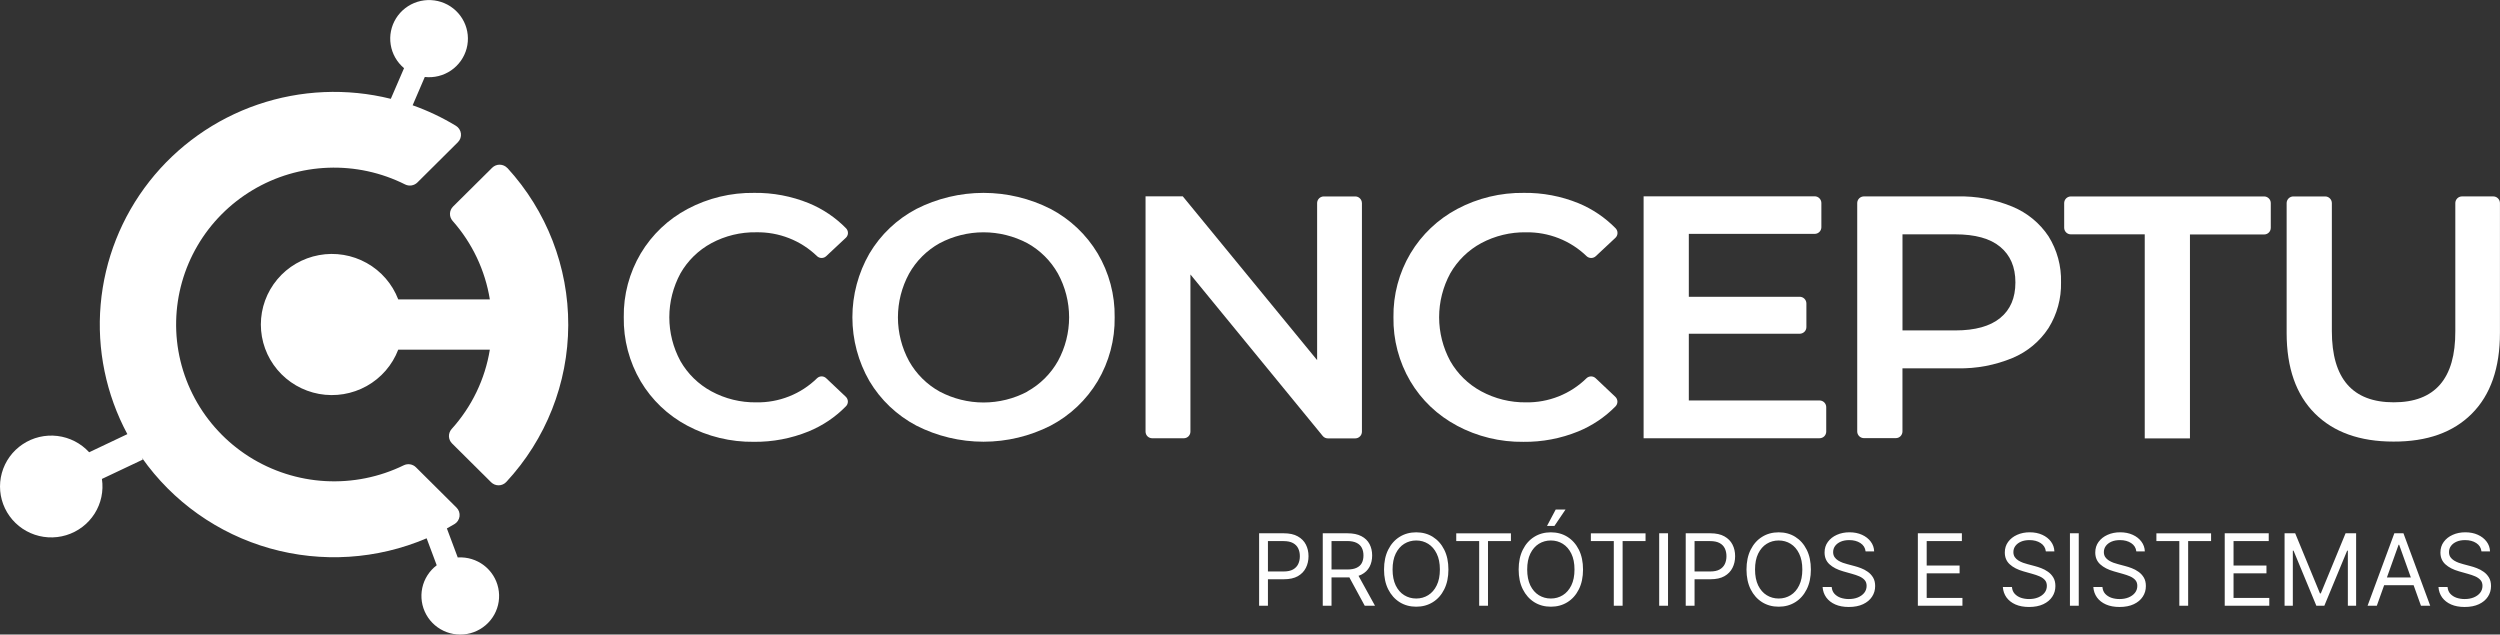 <svg width="197" height="50" viewBox="0 0 197 50" fill="none" xmlns="http://www.w3.org/2000/svg">
<rect x="0" y="0" width="197" height="50" fill="#333333" stroke="none"/>
<g clip-path="url(#clip0_1_94)">
<path d="M54.154 33.539C52.63 32.732 51.359 31.52 50.482 30.041C49.585 28.513 49.125 26.77 49.153 25.001C49.125 23.232 49.591 21.489 50.494 19.965C51.379 18.486 52.654 17.274 54.182 16.465C55.795 15.608 57.6 15.173 59.429 15.199C60.907 15.179 62.373 15.457 63.74 16.014C64.841 16.469 65.837 17.14 66.669 17.989C66.718 18.04 66.756 18.1 66.782 18.164C66.809 18.228 66.821 18.298 66.819 18.368C66.819 18.438 66.803 18.506 66.772 18.57C66.744 18.635 66.704 18.691 66.651 18.739L65.103 20.187C65.006 20.279 64.877 20.329 64.744 20.329C64.611 20.329 64.482 20.279 64.385 20.187C63.752 19.574 63.002 19.091 62.179 18.769C61.356 18.446 60.477 18.288 59.594 18.304C58.362 18.284 57.144 18.578 56.059 19.161C55.039 19.712 54.192 20.538 53.62 21.541C53.045 22.605 52.742 23.793 52.742 24.999C52.742 26.205 53.043 27.395 53.62 28.457C54.194 29.46 55.039 30.286 56.059 30.837C57.142 31.424 58.36 31.722 59.594 31.706C60.479 31.722 61.36 31.562 62.183 31.235C63.006 30.909 63.754 30.422 64.385 29.803C64.482 29.711 64.611 29.659 64.744 29.659C64.877 29.659 65.006 29.711 65.103 29.803L66.655 31.271C66.706 31.319 66.744 31.38 66.772 31.444C66.799 31.508 66.813 31.578 66.813 31.646C66.813 31.714 66.799 31.784 66.772 31.848C66.746 31.912 66.706 31.97 66.655 32.02C65.823 32.872 64.823 33.543 63.718 33.996C62.35 34.553 60.885 34.831 59.407 34.815C57.576 34.839 55.769 34.4 54.154 33.539Z" fill="white"/>
<path d="M72.21 33.539C70.676 32.73 69.394 31.514 68.51 30.027C67.629 28.497 67.168 26.766 67.168 25.003C67.168 23.24 67.631 21.509 68.51 19.979C69.394 18.49 70.674 17.274 72.21 16.465C73.848 15.634 75.66 15.199 77.501 15.199C79.342 15.199 81.155 15.634 82.792 16.465C84.325 17.272 85.605 18.484 86.493 19.965C87.398 21.489 87.862 23.232 87.835 25.001C87.862 26.772 87.398 28.515 86.493 30.041C85.605 31.522 84.325 32.732 82.792 33.539C81.155 34.372 79.342 34.807 77.501 34.807C75.66 34.807 73.848 34.372 72.21 33.539ZM80.956 30.845C81.968 30.284 82.802 29.454 83.367 28.449C83.944 27.391 84.246 26.207 84.246 25.005C84.246 23.803 83.944 22.619 83.367 21.561C82.802 20.556 81.968 19.724 80.956 19.163C79.893 18.601 78.707 18.306 77.501 18.306C76.296 18.306 75.112 18.601 74.047 19.163C73.035 19.726 72.2 20.556 71.636 21.561C71.059 22.621 70.757 23.807 70.757 25.011C70.757 26.215 71.059 27.401 71.636 28.461C72.2 29.466 73.035 30.296 74.047 30.857C75.11 31.419 76.296 31.716 77.501 31.716C78.707 31.716 79.893 31.422 80.956 30.857V30.845Z" fill="white"/>
<path d="M107.32 16.004V34.02C107.32 34.088 107.306 34.156 107.279 34.22C107.253 34.284 107.215 34.342 107.164 34.39C107.116 34.438 107.058 34.477 106.993 34.505C106.928 34.531 106.86 34.545 106.791 34.545H104.636C104.557 34.545 104.481 34.527 104.41 34.495C104.339 34.461 104.277 34.412 104.229 34.352L93.806 21.628V34.012C93.806 34.15 93.749 34.284 93.653 34.382C93.554 34.481 93.419 34.535 93.28 34.535H90.795C90.656 34.535 90.521 34.478 90.422 34.382C90.324 34.284 90.269 34.15 90.269 34.012V15.471H93.203L103.789 28.377V16.004C103.789 15.866 103.845 15.732 103.942 15.634C104.041 15.536 104.176 15.479 104.315 15.479H106.795C106.935 15.479 107.068 15.536 107.164 15.634C107.261 15.732 107.318 15.864 107.318 16.002L107.32 16.004Z" fill="white"/>
<path d="M114.806 33.539C113.28 32.732 112.01 31.522 111.133 30.041C110.235 28.513 109.776 26.77 109.804 25.001C109.778 23.232 110.241 21.489 111.147 19.965C112.032 18.486 113.306 17.276 114.833 16.465C116.444 15.61 118.248 15.175 120.075 15.199C121.553 15.179 123.019 15.457 124.386 16.014C125.485 16.469 126.479 17.142 127.31 17.989C127.358 18.04 127.397 18.098 127.423 18.164C127.449 18.228 127.461 18.298 127.459 18.368C127.459 18.438 127.443 18.506 127.415 18.57C127.387 18.635 127.346 18.693 127.294 18.741L125.745 20.189C125.649 20.279 125.519 20.329 125.386 20.329C125.253 20.329 125.124 20.279 125.027 20.189C124.396 19.578 123.648 19.095 122.828 18.773C122.007 18.45 121.132 18.292 120.249 18.306C119.019 18.286 117.805 18.581 116.72 19.159C115.7 19.71 114.855 20.536 114.282 21.539C113.706 22.601 113.403 23.791 113.403 24.997C113.403 26.203 113.706 27.393 114.282 28.455C114.855 29.458 115.7 30.284 116.72 30.835C117.801 31.419 119.015 31.72 120.245 31.706C121.128 31.72 122.005 31.56 122.826 31.233C123.646 30.907 124.392 30.42 125.019 29.803C125.116 29.711 125.245 29.661 125.378 29.661C125.511 29.661 125.64 29.711 125.737 29.803L127.29 31.271C127.34 31.319 127.381 31.378 127.409 31.442C127.437 31.506 127.451 31.574 127.453 31.644C127.453 31.714 127.441 31.782 127.415 31.848C127.389 31.912 127.35 31.973 127.302 32.023C126.467 32.872 125.467 33.545 124.36 33.998C122.993 34.555 121.527 34.833 120.049 34.817C118.22 34.841 116.414 34.402 114.802 33.541L114.806 33.539Z" fill="white"/>
<path d="M143.907 32.091V34.01C143.907 34.148 143.85 34.282 143.754 34.38C143.655 34.478 143.52 34.533 143.381 34.533H129.516V15.469H142.997C143.137 15.469 143.272 15.525 143.368 15.624C143.467 15.722 143.522 15.854 143.524 15.992V17.905C143.524 17.974 143.51 18.042 143.483 18.106C143.457 18.17 143.419 18.228 143.368 18.276C143.32 18.324 143.262 18.364 143.197 18.39C143.133 18.416 143.064 18.43 142.995 18.43H133.079V23.386H141.818C141.957 23.386 142.092 23.442 142.189 23.541C142.288 23.639 142.342 23.771 142.344 23.909V25.776C142.344 25.915 142.288 26.049 142.189 26.145C142.09 26.243 141.957 26.297 141.818 26.299H133.079V31.556H143.377C143.447 31.556 143.516 31.57 143.58 31.596C143.645 31.622 143.703 31.662 143.754 31.712C143.802 31.762 143.842 31.82 143.868 31.884C143.895 31.948 143.907 32.019 143.907 32.089V32.091Z" fill="white"/>
<path d="M158.588 16.289C159.745 16.77 160.733 17.581 161.423 18.62C162.101 19.706 162.443 20.964 162.409 22.242C162.439 23.515 162.097 24.769 161.423 25.852C160.737 26.902 159.749 27.724 158.588 28.208C157.213 28.779 155.733 29.058 154.243 29.024H149.914V34.002C149.914 34.14 149.857 34.274 149.76 34.372C149.662 34.471 149.528 34.525 149.387 34.525H146.877C146.808 34.525 146.74 34.511 146.675 34.484C146.611 34.459 146.552 34.42 146.504 34.37C146.456 34.322 146.417 34.264 146.389 34.2C146.363 34.136 146.349 34.068 146.349 34V16.002C146.349 15.864 146.405 15.73 146.502 15.632C146.601 15.534 146.736 15.477 146.875 15.477H154.241C155.731 15.441 157.211 15.718 158.586 16.287L158.588 16.289ZM157.616 25.057C158.419 24.402 158.814 23.471 158.814 22.253C158.814 21.035 158.411 20.111 157.616 19.45C156.822 18.789 155.634 18.466 154.079 18.466H149.916V26.037H154.085C155.638 26.037 156.816 25.71 157.618 25.057H157.616Z" fill="white"/>
<path d="M169.007 18.466H163.185C163.117 18.466 163.048 18.454 162.984 18.428C162.919 18.402 162.861 18.364 162.812 18.316C162.764 18.268 162.724 18.21 162.697 18.146C162.671 18.082 162.657 18.014 162.657 17.945V16.004C162.657 15.866 162.714 15.732 162.81 15.634C162.909 15.536 163.044 15.479 163.183 15.479H178.411C178.55 15.479 178.685 15.536 178.784 15.634C178.883 15.732 178.937 15.864 178.937 16.004V17.955C178.937 18.023 178.923 18.092 178.897 18.156C178.871 18.22 178.832 18.276 178.782 18.326C178.732 18.376 178.675 18.412 178.611 18.438C178.546 18.464 178.478 18.478 178.409 18.476H172.568V34.545H169.005V18.468L169.007 18.466Z" fill="white"/>
<path d="M182.416 32.587C180.932 31.107 180.187 28.989 180.187 26.235V16.004C180.187 15.866 180.244 15.732 180.341 15.634C180.44 15.536 180.575 15.479 180.714 15.479H183.224C183.363 15.479 183.498 15.536 183.595 15.634C183.694 15.732 183.748 15.864 183.75 16.002V26.091C183.75 29.831 185.376 31.702 188.628 31.702C191.88 31.702 193.498 29.831 193.479 26.091V16.002C193.479 15.864 193.536 15.73 193.633 15.632C193.731 15.533 193.867 15.477 194.006 15.477H196.47C196.609 15.477 196.744 15.533 196.841 15.632C196.94 15.73 196.994 15.862 196.996 16V26.231C196.996 28.991 196.26 31.111 194.788 32.591C193.316 34.072 191.255 34.807 188.604 34.797C185.954 34.797 183.892 34.06 182.412 32.583L182.416 32.587Z" fill="white"/>
<path d="M36.071 43.93L35.214 41.64C35.416 41.528 35.617 41.416 35.813 41.298C35.922 41.234 36.014 41.144 36.083 41.039C36.152 40.933 36.196 40.813 36.212 40.689C36.228 40.565 36.214 40.436 36.174 40.316C36.133 40.196 36.065 40.088 35.974 40L32.774 36.82C32.651 36.698 32.492 36.618 32.321 36.59C32.149 36.562 31.972 36.588 31.816 36.664C29.899 37.6 27.77 38.028 25.636 37.91C23.503 37.792 21.436 37.129 19.634 35.989C17.833 34.847 16.357 33.264 15.349 31.392C14.341 29.52 13.834 27.421 13.881 25.299C13.927 23.212 14.504 21.171 15.558 19.366C16.613 17.561 18.111 16.05 19.912 14.975C21.712 13.899 23.759 13.296 25.858 13.218C27.957 13.139 30.042 13.592 31.919 14.532C32.077 14.612 32.254 14.64 32.429 14.612C32.603 14.584 32.764 14.504 32.889 14.38L36.081 11.208C36.172 11.118 36.238 11.01 36.281 10.892C36.323 10.772 36.335 10.646 36.321 10.521C36.305 10.395 36.263 10.277 36.192 10.171C36.123 10.065 36.031 9.976 35.922 9.91C34.845 9.257 33.704 8.716 32.516 8.296L33.474 6.066C34.204 6.146 34.938 5.964 35.543 5.551C36.148 5.138 36.583 4.523 36.771 3.818C36.958 3.113 36.884 2.366 36.561 1.711C36.238 1.056 35.692 0.537 35.016 0.25C34.343 -0.036 33.587 -0.074 32.887 0.146C32.187 0.367 31.591 0.829 31.206 1.448C30.82 2.069 30.671 2.807 30.788 3.526C30.903 4.245 31.276 4.9 31.839 5.371L30.796 7.787C27.332 6.927 23.69 7.086 20.313 8.239C16.936 9.395 13.97 11.499 11.772 14.295C9.574 17.092 8.241 20.464 7.932 23.997C7.624 27.531 8.356 31.079 10.036 34.21L7.025 35.638C6.374 34.927 5.487 34.471 4.525 34.354C3.563 34.238 2.593 34.468 1.789 35.005C0.984 35.54 0.401 36.346 0.145 37.273C-0.111 38.201 -0.024 39.188 0.391 40.058C0.807 40.927 1.522 41.618 2.408 42.007C3.293 42.395 4.291 42.454 5.216 42.173C6.142 41.893 6.936 41.29 7.453 40.476C7.969 39.663 8.174 38.691 8.031 37.74L11.251 36.217L11.179 36.067C13.613 39.529 17.174 42.053 21.261 43.209C25.348 44.365 29.713 44.086 33.619 42.418L34.413 44.543C33.831 44.984 33.425 45.619 33.274 46.332C33.123 47.045 33.234 47.788 33.587 48.427C33.94 49.066 34.512 49.557 35.2 49.812C35.888 50.066 36.644 50.068 37.331 49.814C38.019 49.561 38.593 49.071 38.948 48.433C39.303 47.796 39.416 47.053 39.265 46.34C39.116 45.627 38.712 44.99 38.13 44.547C37.547 44.104 36.823 43.884 36.091 43.926L36.069 43.934L36.071 43.93Z" fill="white"/>
<path d="M39.979 13.242C39.902 13.159 39.811 13.095 39.709 13.049C39.606 13.003 39.497 12.979 39.384 12.977C39.271 12.975 39.162 12.995 39.057 13.037C38.954 13.079 38.86 13.142 38.781 13.22L35.702 16.275C35.553 16.423 35.464 16.623 35.458 16.832C35.45 17.042 35.525 17.246 35.664 17.404C37.21 19.149 38.228 21.295 38.599 23.591H31.583C31.516 23.587 31.448 23.587 31.381 23.591C30.915 22.377 30.036 21.361 28.895 20.724C27.753 20.087 26.425 19.866 25.138 20.103C23.852 20.339 22.688 21.014 21.852 22.014C21.015 23.014 20.555 24.272 20.555 25.572C20.555 26.872 21.013 28.13 21.852 29.13C22.688 30.129 23.852 30.805 25.138 31.041C26.425 31.275 27.753 31.057 28.895 30.42C30.036 29.783 30.915 28.769 31.381 27.553C31.448 27.557 31.516 27.557 31.583 27.553H38.599C38.221 29.883 37.174 32.053 35.587 33.809C35.446 33.968 35.371 34.174 35.377 34.384C35.383 34.595 35.472 34.797 35.623 34.945L38.698 38C38.777 38.078 38.872 38.141 38.975 38.183C39.077 38.225 39.188 38.245 39.301 38.243C39.412 38.243 39.523 38.217 39.626 38.171C39.729 38.124 39.819 38.06 39.896 37.978C43.022 34.611 44.764 30.201 44.778 25.622C44.794 21.043 43.082 16.621 39.979 13.234V13.238V13.242Z" fill="white"/>
<path d="M99.218 47.732V42.023H101.16C101.611 42.023 101.978 42.103 102.265 42.265C102.553 42.426 102.767 42.642 102.904 42.914C103.043 43.187 103.111 43.491 103.111 43.828C103.111 44.164 103.043 44.469 102.904 44.745C102.767 45.02 102.555 45.24 102.271 45.403C101.984 45.565 101.617 45.645 101.17 45.645H99.778V45.032H101.148C101.456 45.032 101.704 44.98 101.892 44.874C102.079 44.767 102.214 44.625 102.299 44.445C102.386 44.263 102.428 44.058 102.428 43.83C102.428 43.602 102.386 43.397 102.299 43.217C102.214 43.037 102.077 42.896 101.89 42.794C101.7 42.69 101.45 42.638 101.137 42.638H99.913V47.734H99.218V47.732ZM104.233 47.732V42.023H106.174C106.624 42.023 106.991 42.099 107.279 42.251C107.568 42.401 107.781 42.61 107.919 42.872C108.058 43.137 108.126 43.437 108.126 43.772C108.126 44.106 108.058 44.407 107.919 44.667C107.779 44.928 107.568 45.132 107.281 45.28C106.995 45.426 106.63 45.501 106.184 45.501H104.614V44.876H106.162C106.469 44.876 106.717 44.831 106.902 44.741C107.092 44.651 107.227 44.525 107.312 44.363C107.398 44.197 107.441 44 107.441 43.772C107.441 43.543 107.398 43.343 107.312 43.173C107.225 43.002 107.088 42.87 106.898 42.776C106.709 42.682 106.461 42.634 106.148 42.634H104.924V47.73H104.229L104.233 47.732ZM106.937 45.168L108.35 47.732H107.541L106.15 45.168H106.937ZM114.135 44.878C114.135 45.479 114.026 45.999 113.806 46.438C113.589 46.877 113.288 47.215 112.905 47.452C112.524 47.69 112.088 47.808 111.598 47.808C111.108 47.808 110.673 47.69 110.292 47.452C109.911 47.213 109.61 46.875 109.39 46.438C109.171 46.001 109.062 45.479 109.062 44.878C109.062 44.277 109.171 43.756 109.39 43.317C109.61 42.878 109.909 42.54 110.292 42.303C110.673 42.065 111.108 41.947 111.598 41.947C112.088 41.947 112.524 42.065 112.905 42.303C113.286 42.542 113.587 42.88 113.806 43.317C114.026 43.756 114.135 44.277 114.135 44.878ZM113.462 44.878C113.462 44.383 113.379 43.966 113.211 43.626C113.046 43.285 112.822 43.029 112.54 42.852C112.26 42.678 111.945 42.59 111.598 42.59C111.252 42.59 110.935 42.678 110.653 42.852C110.372 43.027 110.149 43.285 109.981 43.626C109.816 43.966 109.735 44.383 109.735 44.878C109.735 45.372 109.818 45.789 109.981 46.13C110.149 46.47 110.37 46.727 110.653 46.901C110.935 47.075 111.25 47.163 111.598 47.163C111.947 47.163 112.26 47.075 112.54 46.901C112.822 46.727 113.046 46.468 113.211 46.13C113.379 45.789 113.462 45.372 113.462 44.878ZM114.752 42.638V42.025H119.061V42.638H117.254V47.734H116.559V42.638H114.752ZM124.743 44.878C124.743 45.479 124.634 45.999 124.414 46.438C124.195 46.877 123.896 47.215 123.513 47.452C123.132 47.69 122.697 47.808 122.207 47.808C121.717 47.808 121.281 47.69 120.9 47.452C120.519 47.213 120.218 46.875 119.999 46.438C119.779 46.001 119.67 45.479 119.67 44.878C119.67 44.277 119.779 43.756 119.999 43.317C120.218 42.878 120.517 42.54 120.9 42.303C121.281 42.065 121.717 41.947 122.207 41.947C122.697 41.947 123.132 42.065 123.513 42.303C123.894 42.542 124.195 42.88 124.414 43.317C124.632 43.756 124.743 44.277 124.743 44.878ZM124.07 44.878C124.07 44.383 123.987 43.966 123.82 43.626C123.654 43.285 123.43 43.029 123.148 42.852C122.868 42.678 122.553 42.59 122.207 42.59C121.86 42.59 121.543 42.678 121.261 42.852C120.981 43.027 120.757 43.285 120.589 43.626C120.424 43.966 120.343 44.383 120.343 44.878C120.343 45.372 120.426 45.789 120.589 46.13C120.757 46.47 120.979 46.727 121.261 46.901C121.543 47.075 121.858 47.163 122.207 47.163C122.555 47.163 122.868 47.075 123.148 46.901C123.43 46.727 123.654 46.468 123.82 46.13C123.987 45.789 124.07 45.372 124.07 44.878ZM121.904 41.444L122.59 40.15H123.364L122.489 41.444H121.906H121.904ZM125.36 42.638V42.025H129.669V42.638H127.862V47.734H127.167V42.638H125.36ZM131.44 42.023V47.732H130.744V42.023H131.44ZM132.835 47.732V42.023H134.777C135.228 42.023 135.595 42.103 135.882 42.265C136.17 42.426 136.384 42.642 136.521 42.914C136.66 43.187 136.728 43.491 136.728 43.828C136.728 44.164 136.66 44.469 136.521 44.745C136.384 45.02 136.172 45.24 135.886 45.403C135.599 45.565 135.232 45.645 134.787 45.645H133.395V45.032H134.765C135.073 45.032 135.321 44.98 135.509 44.874C135.696 44.767 135.831 44.625 135.916 44.445C136.003 44.263 136.045 44.058 136.045 43.83C136.045 43.602 136.003 43.397 135.916 43.217C135.831 43.037 135.696 42.896 135.507 42.794C135.317 42.69 135.067 42.638 134.754 42.638H133.531V47.734H132.835V47.732ZM142.697 44.878C142.697 45.479 142.588 45.999 142.368 46.438C142.149 46.877 141.85 47.215 141.467 47.452C141.086 47.69 140.65 47.808 140.16 47.808C139.67 47.808 139.235 47.69 138.854 47.452C138.473 47.213 138.172 46.875 137.952 46.438C137.735 45.999 137.624 45.479 137.624 44.878C137.624 44.277 137.733 43.756 137.952 43.317C138.172 42.878 138.471 42.54 138.854 42.303C139.235 42.065 139.67 41.947 140.16 41.947C140.65 41.947 141.086 42.065 141.467 42.303C141.848 42.542 142.149 42.88 142.368 43.317C142.588 43.754 142.697 44.277 142.697 44.878ZM142.023 44.878C142.023 44.383 141.941 43.966 141.773 43.626C141.608 43.285 141.386 43.029 141.104 42.852C140.824 42.678 140.509 42.59 140.16 42.59C139.812 42.59 139.497 42.678 139.215 42.852C138.934 43.027 138.711 43.285 138.543 43.626C138.378 43.966 138.297 44.383 138.297 44.878C138.297 45.372 138.38 45.789 138.543 46.13C138.711 46.47 138.932 46.727 139.215 46.901C139.497 47.075 139.812 47.163 140.16 47.163C140.509 47.163 140.822 47.075 141.104 46.901C141.386 46.727 141.61 46.468 141.773 46.13C141.941 45.789 142.023 45.372 142.023 44.878ZM147.01 43.451C146.976 43.169 146.841 42.95 146.601 42.794C146.361 42.638 146.068 42.56 145.72 42.56C145.465 42.56 145.242 42.6 145.052 42.682C144.863 42.764 144.715 42.876 144.608 43.019C144.504 43.161 144.451 43.325 144.451 43.505C144.451 43.658 144.488 43.788 144.56 43.898C144.635 44.006 144.729 44.096 144.846 44.168C144.961 44.239 145.084 44.297 145.211 44.345C145.338 44.389 145.455 44.425 145.562 44.453L146.145 44.609C146.294 44.647 146.462 44.701 146.645 44.771C146.831 44.84 147.006 44.934 147.175 45.054C147.345 45.17 147.486 45.322 147.597 45.505C147.708 45.689 147.762 45.915 147.762 46.182C147.762 46.49 147.681 46.769 147.518 47.017C147.357 47.266 147.121 47.464 146.81 47.61C146.502 47.756 146.127 47.83 145.685 47.83C145.274 47.83 144.917 47.764 144.617 47.632C144.318 47.5 144.082 47.316 143.909 47.079C143.739 46.843 143.643 46.568 143.62 46.258H144.338C144.356 46.474 144.429 46.653 144.558 46.793C144.687 46.931 144.85 47.037 145.046 47.105C145.244 47.171 145.457 47.205 145.685 47.205C145.951 47.205 146.189 47.163 146.401 47.077C146.613 46.989 146.78 46.869 146.903 46.715C147.026 46.558 147.089 46.376 147.089 46.168C147.089 45.977 147.036 45.823 146.929 45.705C146.822 45.587 146.683 45.489 146.508 45.414C146.335 45.34 146.147 45.276 145.943 45.22L145.236 45.02C144.786 44.892 144.431 44.709 144.169 44.471C143.907 44.233 143.776 43.922 143.776 43.537C143.776 43.217 143.862 42.938 144.036 42.702C144.211 42.462 144.447 42.277 144.744 42.145C145.042 42.011 145.373 41.945 145.74 41.945C146.107 41.945 146.439 42.011 146.728 42.143C147.016 42.273 147.244 42.452 147.413 42.678C147.583 42.904 147.673 43.163 147.683 43.449H147.01V43.451ZM151.127 47.732V42.023H154.596V42.636H151.823V44.565H154.416V45.178H151.823V47.117H154.64V47.73H151.127V47.732ZM161.213 43.451C161.179 43.169 161.044 42.95 160.804 42.794C160.564 42.638 160.272 42.56 159.923 42.56C159.669 42.56 159.447 42.6 159.255 42.682C159.066 42.764 158.919 42.876 158.812 43.019C158.707 43.161 158.655 43.325 158.655 43.505C158.655 43.658 158.691 43.788 158.763 43.898C158.838 44.006 158.933 44.096 159.05 44.168C159.165 44.239 159.288 44.297 159.415 44.345C159.542 44.389 159.659 44.425 159.766 44.453L160.348 44.609C160.498 44.647 160.665 44.701 160.848 44.771C161.034 44.84 161.209 44.934 161.379 45.054C161.548 45.17 161.689 45.322 161.8 45.505C161.911 45.689 161.965 45.915 161.965 46.182C161.965 46.49 161.885 46.769 161.721 47.017C161.56 47.266 161.324 47.464 161.014 47.61C160.705 47.756 160.33 47.83 159.889 47.83C159.477 47.83 159.12 47.764 158.82 47.632C158.521 47.5 158.286 47.316 158.112 47.079C157.943 46.843 157.846 46.568 157.824 46.258H158.542C158.56 46.474 158.632 46.653 158.761 46.793C158.89 46.931 159.054 47.037 159.249 47.105C159.447 47.171 159.661 47.205 159.889 47.205C160.155 47.205 160.393 47.163 160.604 47.077C160.816 46.989 160.983 46.869 161.106 46.715C161.229 46.558 161.292 46.376 161.292 46.168C161.292 45.977 161.24 45.823 161.133 45.705C161.026 45.587 160.887 45.489 160.711 45.414C160.538 45.34 160.35 45.276 160.147 45.22L159.439 45.02C158.989 44.892 158.634 44.709 158.372 44.471C158.11 44.233 157.979 43.922 157.979 43.537C157.979 43.217 158.066 42.938 158.239 42.702C158.415 42.462 158.651 42.277 158.947 42.145C159.245 42.011 159.576 41.945 159.943 41.945C160.31 41.945 160.643 42.011 160.931 42.143C161.219 42.273 161.447 42.452 161.615 42.678C161.784 42.904 161.875 43.163 161.885 43.449H161.211L161.213 43.451ZM163.806 42.023V47.732H163.111V42.023H163.806ZM168.343 43.451C168.309 43.169 168.174 42.95 167.934 42.794C167.694 42.638 167.402 42.56 167.053 42.56C166.799 42.56 166.577 42.6 166.385 42.682C166.196 42.764 166.049 42.876 165.942 43.019C165.837 43.161 165.784 43.325 165.784 43.505C165.784 43.658 165.821 43.788 165.893 43.898C165.968 44.006 166.063 44.096 166.18 44.168C166.295 44.239 166.418 44.297 166.545 44.345C166.672 44.389 166.789 44.425 166.896 44.453L167.478 44.609C167.627 44.647 167.795 44.701 167.978 44.771C168.164 44.84 168.341 44.934 168.509 45.054C168.678 45.17 168.819 45.322 168.93 45.505C169.041 45.689 169.095 45.915 169.095 46.182C169.095 46.49 169.015 46.769 168.851 47.017C168.69 47.266 168.454 47.464 168.144 47.61C167.835 47.756 167.46 47.83 167.018 47.83C166.607 47.83 166.25 47.764 165.95 47.632C165.651 47.5 165.415 47.316 165.242 47.079C165.073 46.843 164.976 46.568 164.954 46.258H165.672C165.69 46.474 165.762 46.653 165.889 46.793C166.018 46.931 166.182 47.037 166.377 47.105C166.575 47.171 166.789 47.205 167.016 47.205C167.283 47.205 167.521 47.163 167.732 47.077C167.944 46.989 168.111 46.869 168.234 46.715C168.357 46.558 168.42 46.376 168.42 46.168C168.42 45.977 168.367 45.823 168.261 45.705C168.154 45.587 168.015 45.489 167.839 45.414C167.666 45.34 167.478 45.276 167.275 45.22L166.567 45.02C166.117 44.892 165.762 44.709 165.5 44.471C165.238 44.233 165.107 43.922 165.107 43.537C165.107 43.217 165.194 42.938 165.367 42.702C165.543 42.462 165.778 42.277 166.075 42.145C166.373 42.011 166.704 41.945 167.071 41.945C167.438 41.945 167.771 42.011 168.059 42.143C168.347 42.273 168.575 42.452 168.742 42.678C168.912 42.904 169.003 43.163 169.013 43.449H168.339L168.343 43.451ZM169.924 42.638V42.025H174.233V42.638H172.426V47.734H171.731V42.638H169.924ZM175.308 47.732V42.023H178.776V42.636H176.003V44.565H178.597V45.178H176.003V47.117H178.82V47.73H175.308V47.732ZM180.03 42.023H180.861L182.813 46.761H182.879L184.831 42.023H185.662V47.732H185.011V43.395H184.954L183.158 47.732H182.528L180.732 43.395H180.675V47.732H180.024V42.023H180.03ZM187.295 47.732H186.565L188.674 42.023H189.392L191.501 47.732H190.771L189.053 42.926H189.009L187.293 47.732H187.295ZM187.563 45.503H190.503V46.116H187.563V45.503ZM195.54 43.451C195.506 43.169 195.371 42.95 195.131 42.794C194.891 42.638 194.598 42.56 194.25 42.56C193.996 42.56 193.772 42.6 193.582 42.682C193.393 42.764 193.245 42.876 193.139 43.019C193.034 43.161 192.981 43.325 192.981 43.505C192.981 43.658 193.018 43.788 193.09 43.898C193.165 44.006 193.26 44.096 193.377 44.168C193.492 44.239 193.615 44.297 193.742 44.345C193.869 44.389 193.986 44.425 194.092 44.453L194.675 44.609C194.824 44.647 194.992 44.701 195.175 44.771C195.361 44.84 195.536 44.934 195.705 45.054C195.875 45.17 196.016 45.322 196.127 45.505C196.238 45.689 196.292 45.915 196.292 46.182C196.292 46.49 196.212 46.769 196.048 47.017C195.887 47.266 195.651 47.464 195.341 47.61C195.032 47.756 194.657 47.83 194.215 47.83C193.804 47.83 193.447 47.764 193.147 47.632C192.848 47.5 192.612 47.316 192.439 47.079C192.27 46.843 192.173 46.568 192.151 46.258H192.868C192.887 46.474 192.959 46.653 193.088 46.793C193.217 46.931 193.381 47.037 193.576 47.105C193.774 47.171 193.988 47.205 194.215 47.205C194.482 47.205 194.719 47.163 194.931 47.077C195.143 46.989 195.31 46.869 195.433 46.715C195.556 46.558 195.619 46.376 195.619 46.168C195.619 45.977 195.566 45.823 195.459 45.705C195.353 45.587 195.213 45.489 195.038 45.414C194.865 45.34 194.675 45.276 194.473 45.22L193.766 45.02C193.316 44.892 192.961 44.709 192.699 44.471C192.437 44.233 192.306 43.922 192.306 43.537C192.306 43.217 192.393 42.938 192.566 42.702C192.741 42.462 192.977 42.277 193.274 42.145C193.57 42.011 193.903 41.945 194.27 41.945C194.637 41.945 194.97 42.011 195.258 42.143C195.546 42.273 195.774 42.452 195.943 42.678C196.113 42.904 196.204 43.163 196.212 43.449H195.538L195.54 43.451Z" fill="white"/>
</g>
<defs>
<clipPath id="clip0_1_94">
<rect width="197" height="50" fill="white"/>
</clipPath>
</defs>
</svg>
